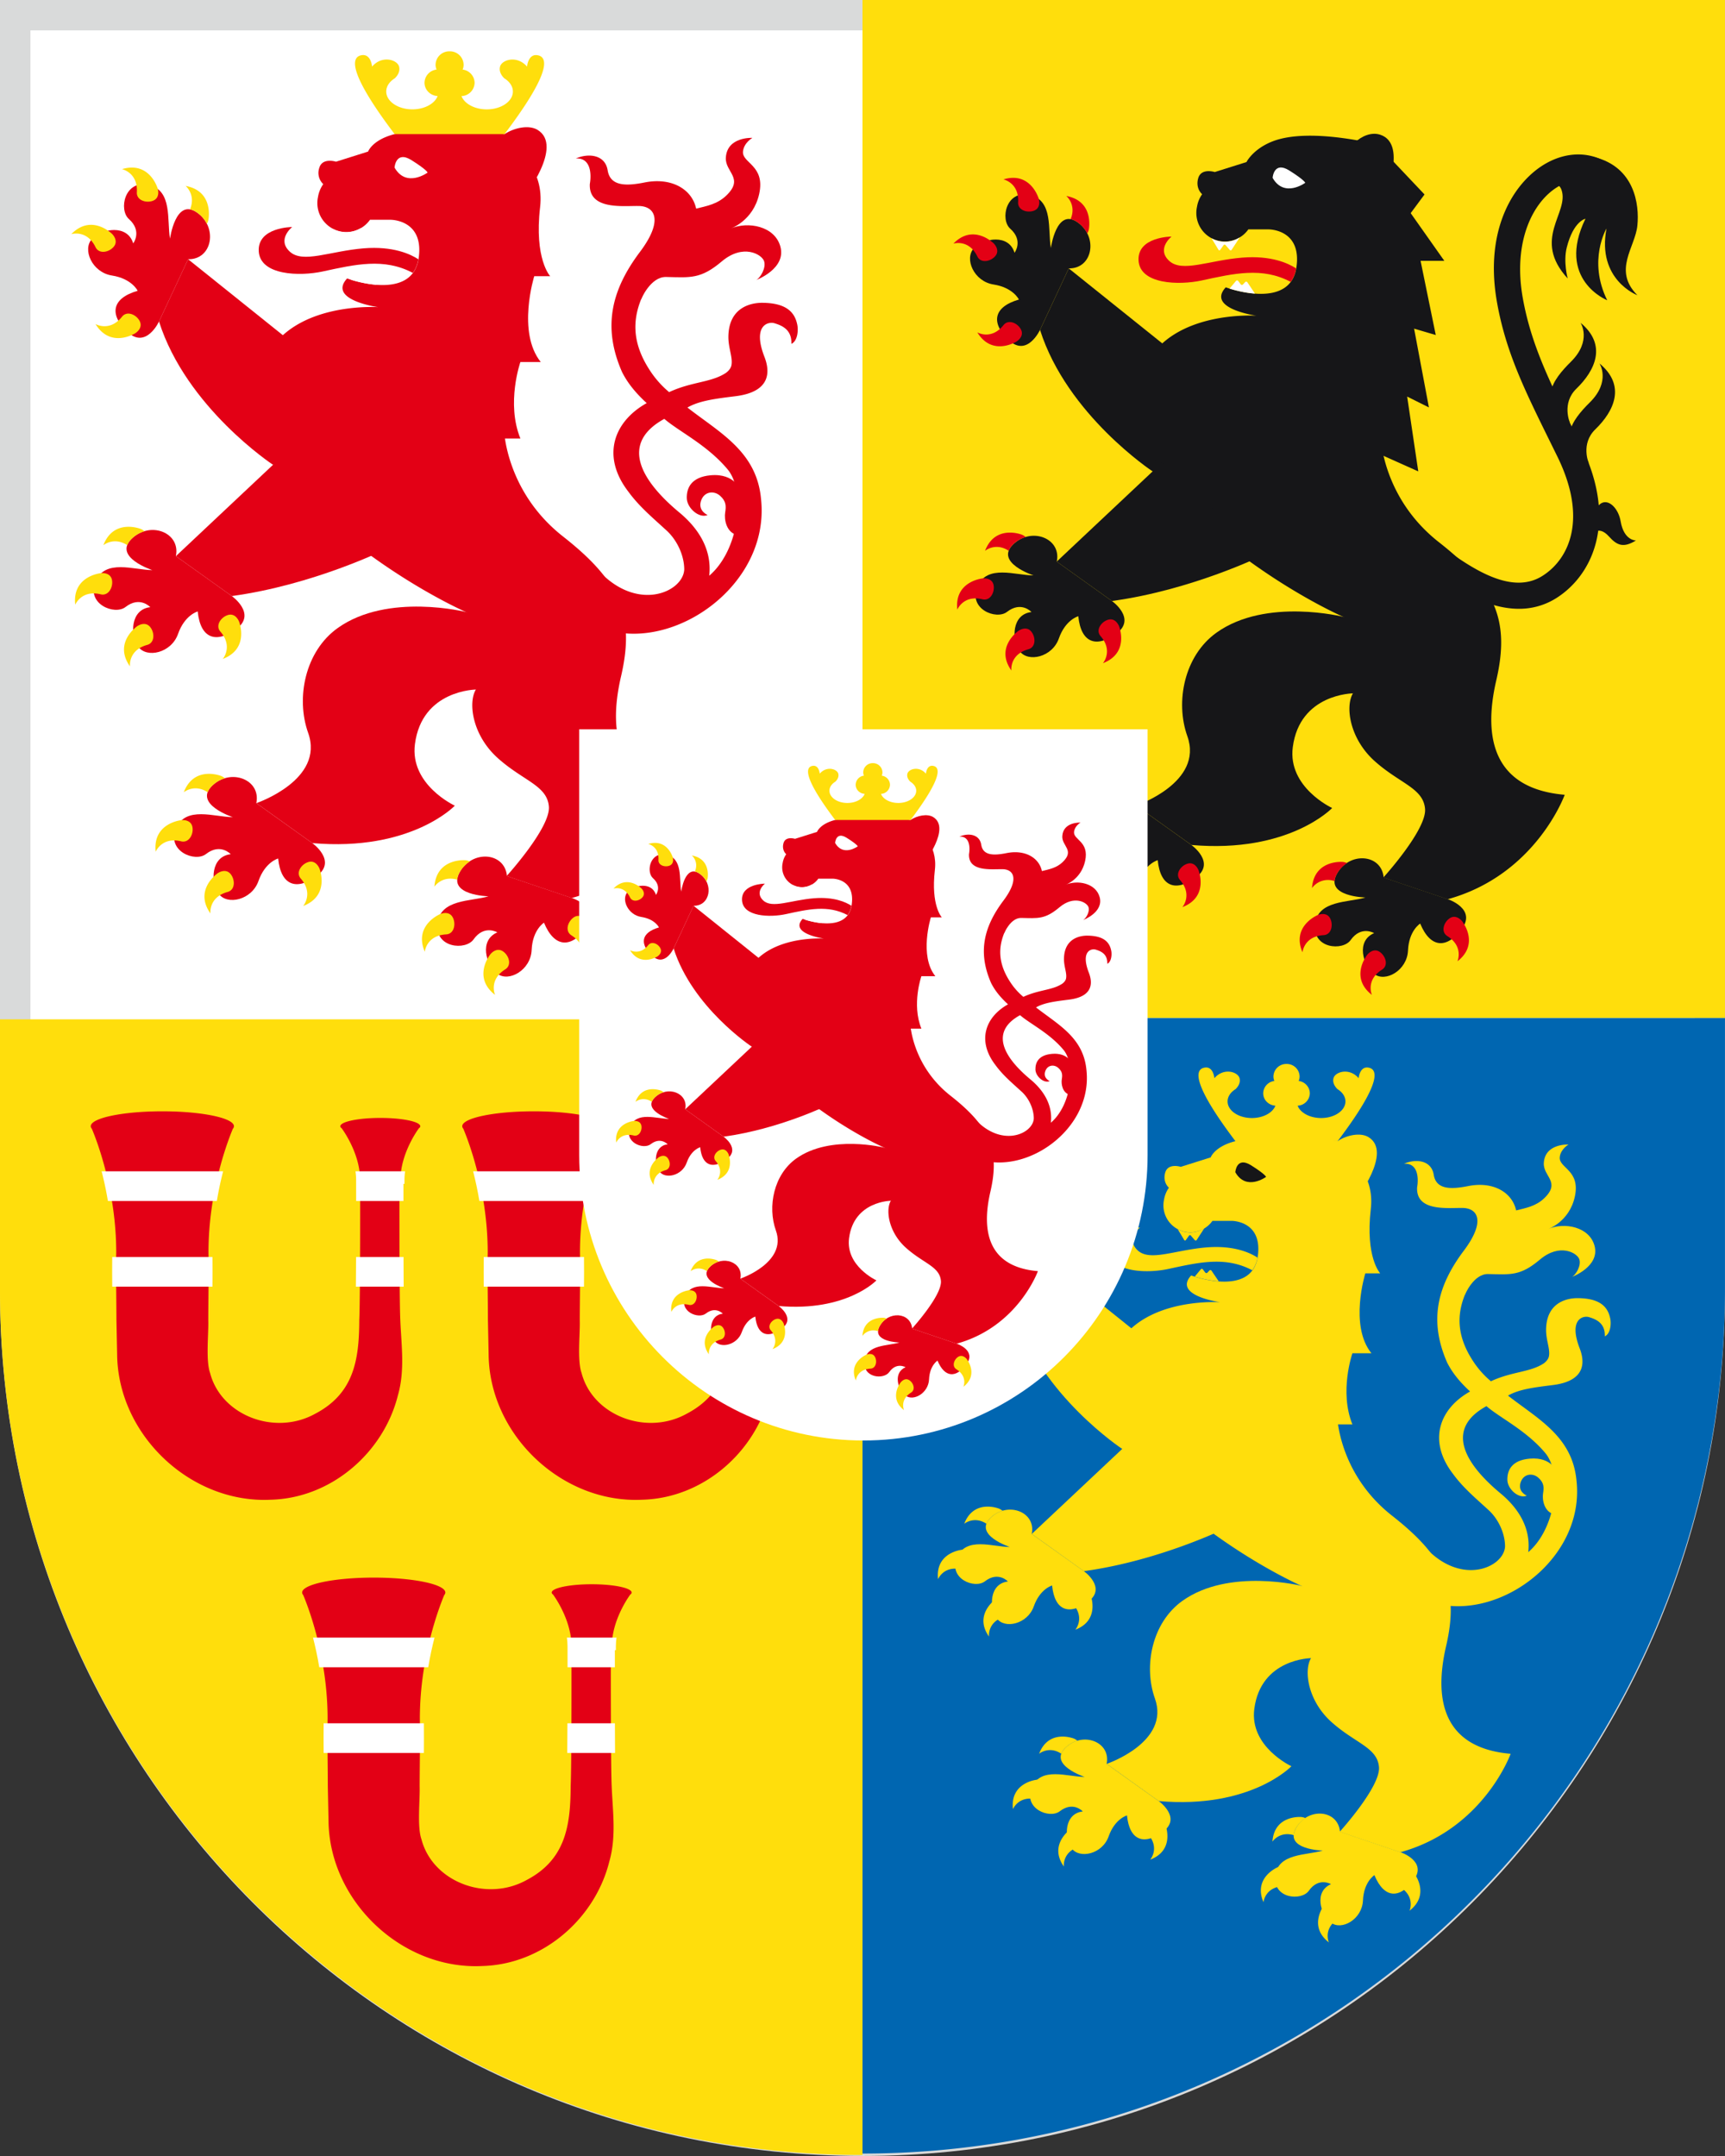 <svg version="1.1" id="Ebene_1" xmlns="http://www.w3.org/2000/svg" x="0" y="0" viewBox="0 0 56.693 70.866" style="enable-background:new 0 0 56.693 70.866" xml:space="preserve"><rect x="0" y="0" width="56.693" height="70.866" fill="#333333" stroke="none"/><style>.st0{fill:#fff}.st2{fill:#0066b1}.st3{fill:#e30015}.st4{fill:#ffde0c}.st5{fill:#161618}</style><path class="st0" d="M28.347 70.366C12.992 70.366.5 57.83.5 42.421V.5h55.693v41.921c0 15.409-12.492 27.945-27.846 27.945z"/><path d="M55.693 1v41.421c0 15.133-12.268 27.445-27.346 27.445S1 57.554 1 42.421V1h54.693m1-1H0v42.421c0 15.71 12.691 28.445 28.346 28.445s28.346-12.735 28.346-28.445V0h.001z" style="fill:#d9dada"/><path class="st2" d="M56.693 33.457H28.346v37.329c13.209 0 24.308-9.066 27.454-21.336a28.53 28.53 0 0 0 .892-7.108v-8.885z"/><path class="st3" d="M15.882 14.413V4.954h1.112s.903.597.757 1.853c-.199 1.714.332 2.272.332 2.272h-.525s-.575 1.842.215 2.821h-.67s-.474 1.353 0 2.513h-1.221z"/><path class="st3" d="M15.639 22.665c-.26.434-.116 1.504.723 2.255.839.752 1.619.896 1.677 1.59.058.694-1.388 2.284-1.388 2.284l2.14.723c2.939-.809 3.897-3.477 3.897-3.477-2.316-.197-2.74-1.814-2.277-3.809s-.029-3.123-1.908-4.598c-1.879-1.475-1.937-3.499-1.937-3.499s-.503-1.68.705-5.556c.429-1.377-.689-4.17-.689-4.17s-2.253-.345-3.611 0c-.738.188-.873.574-.873.574l-1.055.333s-.448-.145-.549.202a.506.506 0 0 0 .13.535 1.014 1.014 0 0 0-.173.424.952.952 0 0 0 1.709.748h.675s1.107-.012.925 1.258c-.21 1.47-2.352.67-2.352.67-.655.713 1.022.944 1.022.944s-2.757-.193-3.682 1.639c-.724 1.435-.37 2.942.59 3.999 2.687 2.96 5.983 4.386 5.983 4.386s1.216.896.318 2.545z"/><path class="st3" d="M18.803 29.518s.954.318.463.983c-.492.665-1.041.665-1.388-.173 0 0-.376.231-.405.896s-.752 1.07-1.128.781c-.376-.289-.607-1.099 0-1.359 0 0-.434-.26-.781.231-.26.369-1.272.289-1.186-.52s1.099-.723 1.677-.896c0 0-1.359-.029-.954-.781s1.489-.68 1.561.116l2.141.722zM17.666 4.268c-.283-.171-.763-.072-1.086.142-.27.178-.399.43-.499.732-.229.689 1.134 1.346 1.134 1.346s1.325-1.691.451-2.22zM6.182 8.521l3.624 2.906-.833 3.851s-2.849-1.879-3.747-4.71l.956-2.047zM15.651 22.665s-1.783.006-2.014 1.793c-.173 1.339 1.311 2.024 1.311 2.024s-1.438 1.515-4.685 1.23l-1.838-1.313s2.254-.763 1.703-2.308c-.409-1.146-.104-2.681.971-3.448 1.65-1.178 4.234-.523 4.234-.523s1.779.858.318 2.545z"/><path class="st3" d="M10.263 27.712s.821.581.157 1.075c-.663.494-1.189.334-1.278-.569 0 0-.427.112-.647.74-.221.628-1.03.806-1.306.42-.276-.386-.262-1.228.394-1.301 0 0-.34-.375-.814-.005-.356.278-1.301-.092-.984-.842.318-.75 1.261-.373 1.865-.371 0 0-1.292-.422-.687-1.024s1.622-.218 1.461.564l1.839 1.313zM5.226 10.568s-.422.913-1.028.351-.546-1.109.326-1.361c0 0-.188-.399-.846-.502s-.98-.865-.651-1.206 1.16-.482 1.351.15c0 0 .307-.402-.143-.802-.338-.3-.146-1.296.649-1.121s.596 1.173.704 1.767c0 0 .179-1.347.882-.862s.51 1.555-.288 1.539l-.956 2.047zM7.619 19.592s.821.581.157 1.075c-.663.494-1.189.334-1.278-.569 0 0-.427.112-.647.74-.221.628-1.03.806-1.306.42-.276-.386-.262-1.228.394-1.301 0 0-.34-.375-.814-.005-.356.278-1.301-.092-.984-.842s1.261-.373 1.865-.371c0 0-1.292-.422-.687-1.024.606-.602 1.622-.218 1.461.564l1.839 1.313z"/><path class="st4" d="M3.397 17.921c.341-.893 1.229-.535 1.229-.535s.064.025.124.076a1.003 1.003 0 0 0-.429.254.57.57 0 0 0-.138.204c-.441-.288-.786.001-.786.001zm-.076.917s-.953.089-.848 1.039c0 0 .201-.497.837-.342.254.062.41-.228.372-.461-.044-.274-.361-.236-.361-.236zm1.187 1.746s-.789.54-.236 1.32c0 0-.066-.532.566-.706.252-.069.247-.399.101-.584-.173-.217-.431-.03-.431-.03zm2.975-.366c-.225.073-.412.344-.241.541.429.495.079.901.079.901.893-.341.536-1.229.536-1.229s-.11-.299-.374-.213z"/><path class="st3" d="m5.781 18.28 3.501-3.293 3.365 3.08s-2.349 1.159-5.028 1.525L5.781 18.28z"/><path class="st0" d="M12.967 5.508s.036-.57.555-.245c.519.326.531.41.531.41s-.7.514-1.086-.165z"/><path class="st4" d="M5.019 6.602c-.222.08-.536-.02-.521-.281.036-.654-.489-.761-.489-.761.915-.276 1.176.644 1.176.644s.095.304-.166.398zM3.684 7.689s-.675-.678-1.341.008c0 0 .511-.162.797.428.114.235.437.171.592-.008.183-.208-.048-.428-.048-.428zm.903 2.858c-.112-.208-.413-.342-.576-.138-.409.512-.872.242-.872.242.498.816 1.306.303 1.306.303s.274-.163.142-.407zm1.657-3.663a.562.562 0 0 1 .226.098c.15.104.257.235.328.375.039-.068.052-.135.052-.135s.19-.938-.75-1.111c0 0 .347.287.144.773zM6.326 27.193c.038.233-.117.523-.372.461-.637-.155-.837.342-.837.342-.105-.95.848-1.039.848-1.039s.316-.038.361.236zm.826 1.511s-.789.54-.236 1.32c0 0-.066-.532.566-.706.252-.069.247-.399.101-.584-.173-.217-.431-.03-.431-.03zm2.974-.367c-.225.073-.412.344-.241.541.429.495.079.901.079.901.893-.341.536-1.229.536-1.229s-.11-.298-.374-.213zm-3.3-2.297a.57.57 0 0 1 .138-.204.991.991 0 0 1 .429-.254c-.06-.051-.124-.076-.124-.076s-.888-.357-1.229.535c0 0 .345-.289.786-.001zM14.885 30.164c.104.212.039.535-.222.549-.654.036-.702.57-.702.57-.376-.878.51-1.24.51-1.24s.292-.128.414.121zm1.228 1.206s-.599.746.157 1.331c0 0-.218-.49.337-.84.221-.14.121-.453-.073-.588-.228-.157-.421.097-.421.097zm2.74-1.214c-.194.135-.294.448-.073.588.554.35.337.84.337.84.756-.585.157-1.331.157-1.331s-.193-.255-.421-.097zm-3.824-1.241a.571.571 0 0 1 .073-.235 1 1 0 0 1 .343-.365c-.075-.034-.147-.04-.147-.04s-.953-.084-1.021.869c0 0 .246-.377.752-.229z"/><path class="st0" d="m11.603 7.901.269-.412a.94.94 0 0 1-.495.145.947.947 0 0 1-.443-.114l.229.38c.015.026.042.026.06.002l.11-.153c.017-.024.048-.025.068-.002l.136.158c.02.023.05.022.066-.004zM12.127 8.987c-.019-.028-.054-.031-.077-.006l-.069.074a.05.05 0 0 1-.079-.004l-.08-.108c-.02-.027-.055-.028-.077-.002l-.213.254c.169.053.49.139.841.166l-.001-.008-.245-.366z"/><path class="st3" d="M10.606 8.923c1.068-.231 2.016-.455 2.961.047.087-.116.151-.263.183-.448-.266-.173-.835-.436-1.792-.36-1.115.09-2.005.508-2.436.107-.432-.401.08-.807.08-.807s-1.143.003-1.098.798c.047.795 1.346.827 2.102.663z"/><path class="st4" d="M17.701 1.823c-.345-.092-.379.367-.379.367-.328-.382-.828-.229-.888 0-.048.183.085.332.141.385.173.107.281.262.281.434 0 .324-.384.586-.859.586-.398 0-.733-.185-.83-.436a.448.448 0 0 0 .431-.438.446.446 0 0 0-.393-.434.413.413 0 0 0 .032-.161.45.45 0 0 0-.461-.439.45.45 0 0 0-.461.439c0 .057.012.111.032.161a.445.445 0 0 0-.395.433c0 .233.19.423.431.438-.097.251-.432.436-.83.436-.474 0-.859-.262-.859-.586 0-.172.108-.327.281-.434.056-.053.189-.203.141-.385-.061-.229-.561-.382-.888 0 0 0-.034-.458-.379-.367-.345.092-.312.693 1.121 2.587h3.61c1.433-1.893 1.466-2.494 1.121-2.586z"/><g><path class="st3" d="M26.198 10.651c-.104-.486-.487-.69-1.132-.698-.37-.005-1.106.135-1.127 1.094-.008.388.148.689.101.954-.011.069-.06.164-.176.251-.481.325-1.124.287-1.873.637a3.22 3.22 0 0 1-.657-.752c-.928-1.45-.265-2.541.553-3.64.126-.198.704-.446.839-.737.551-1.054-.247-2.02-1.542-1.762-.616.123-1.128.124-1.213-.4-.085-.524-.643-.568-1.047-.388.475-.032.524.477.461.836-.042.853 1.062.719 1.576.725.56-.01.86.459.073 1.507-.927 1.234-1.249 2.454-.588 3.955.137.269.353.599.808 1.017-1.089.61-1.499 1.747-.602 2.912.357.49.813.869 1.24 1.262.352.314.595.824.596 1.296-.036.76-1.634 1.467-2.944-.113l-.674 1.495c2.228 2.012 6.495-.447 6.142-3.699-.143-1.561-1.347-2.171-2.419-3.007.388-.226.93-.292 1.583-.373 1.222-.153 1.109-.878.948-1.293-.409-1.056.14-1.175.345-1.1.249.076.559.218.54.672.205-.088.238-.454.189-.651zm-2.283 4.779c.592.711.392 2.64-.606 3.494.104-.925-.431-1.622-.979-2.076-1.32-1.098-1.939-2.29-.497-3.08.481.416 1.411.857 2.082 1.662z"/><path class="st3" d="M24.34 16.126s-.178-.576-.983-.504c-.644.058-.793.422-.786.751.007.329.409.678.685.555 0 0-.318-.129-.221-.453.098-.324.428-.36.63-.18s.202.34.168.551c-.035.211.025.674.429.751.404.078.078-1.471.078-1.471zM21.072 9.834s.307-.74.818-.73c.801.017 1.136.076 1.831-.511.704-.594 1.315-.232 1.39-.011.074.222-.117.544-.255.621 0 0 .991-.37.792-1.097-.184-.675-1.063-.84-1.642-.591 0 0 .749-.249.945-1.141.208-.946-.574-1.01-.532-1.398.031-.287.309-.444.309-.444s-.833-.046-.873.651c-.027.477.612.672.015 1.245-.592.568-1.401.245-2.147 1.044-.368.396-.98 1.84-.651 2.362z"/></g><g><path class="st4" d="M43.312 46.819v-8.805h1.035s.841.556.705 1.725c-.185 1.596.309 2.115.309 2.115h-.489s-.536 1.715.2 2.626h-.624s-.441 1.259 0 2.34h-1.136z"/><path class="st4" d="M43.087 54.502c-.242.404-.108 1.4.673 2.1.781.7 1.507.834 1.561 1.481.054.646-1.292 2.127-1.292 2.127l1.992.673c2.736-.754 3.627-3.237 3.627-3.237-2.156-.184-2.551-1.689-2.12-3.546.431-1.857-.027-2.907-1.777-4.28-1.75-1.373-1.803-3.257-1.803-3.257s-.468-1.564.656-5.172c.4-1.282-.641-3.882-.641-3.882s-2.097-.322-3.361 0c-.687.175-.812.534-.812.534l-.983.31s-.417-.135-.511.188c-.094.323.121.498.121.498a.945.945 0 0 0-.161.395.886.886 0 0 0 1.591.695h.629s1.03-.012.861 1.171c-.196 1.369-2.189.624-2.189.624-.61.664.951.879.951.879s-2.567-.179-3.427 1.525c-.674 1.336-.345 2.739.549 3.723 2.502 2.755 5.57 4.083 5.57 4.083s1.131.833.296 2.368z"/><path class="st4" d="M46.032 60.882s.888.296.431.915c-.458.619-.969.619-1.292-.162 0 0-.35.215-.377.834-.027.619-.7.996-1.05.727-.35-.269-.565-1.023 0-1.265 0 0-.404-.242-.727.215-.242.344-1.184.269-1.104-.485.081-.754 1.023-.673 1.561-.834 0 0-1.265-.027-.888-.727.377-.7 1.386-.633 1.454.108l1.992.674zM44.974 37.375c-.263-.159-.711-.067-1.011.132-.251.166-.371.4-.464.681-.213.641 1.056 1.253 1.056 1.253s1.233-1.573.419-2.066zM34.283 41.335l3.374 2.705-.775 3.585s-2.652-1.749-3.488-4.385l.889-1.905zM43.098 54.502s-1.66.006-1.875 1.669c-.161 1.246 1.22 1.884 1.22 1.884s-1.339 1.41-4.361 1.145l-1.711-1.222s2.099-.711 1.586-2.149c-.38-1.067-.097-2.496.904-3.21 1.536-1.097 3.941-.487 3.941-.487s1.656.8.296 2.37z"/><path class="st4" d="M38.082 59.2s.764.541.147 1.001-1.107.311-1.19-.529c0 0-.397.105-.603.689-.205.585-.959.75-1.216.391s-.244-1.143.367-1.211c0 0-.316-.349-.758-.005-.332.258-1.212-.086-.916-.784s1.174-.347 1.736-.346c0 0-1.203-.393-.639-.953s1.51-.203 1.36.525l1.712 1.222zM33.393 43.24s-.393.85-.957.327c-.565-.523-.508-1.032.304-1.266 0 0-.175-.372-.788-.467-.612-.095-.912-.806-.606-1.124s1.079-.448 1.257.14c0 0 .286-.374-.133-.746-.315-.279-.136-1.207.604-1.043.74.164.555 1.091.656 1.644 0 0 .167-1.254.821-.802s.475 1.448-.268 1.433l-.89 1.904zM35.621 51.642s.764.541.147 1.001c-.618.46-1.107.311-1.19-.529 0 0-.397.105-.603.689s-.959.75-1.216.391-.244-1.143.367-1.211c0 0-.316-.349-.758-.005-.332.258-1.212-.086-.916-.784.296-.698 1.174-.347 1.736-.346 0 0-1.203-.393-.639-.953.564-.56 1.51-.203 1.36.525l1.712 1.222z"/><path class="st4" d="M31.69 50.086c.318-.831 1.144-.498 1.144-.498s.059.023.115.071a.934.934 0 0 0-.399.236.521.521 0 0 0-.128.19c-.411-.268-.732.001-.732.001zm-.071.853s-.887.083-.789.967c0 0 .187-.463.78-.318.237.058.382-.212.346-.43-.042-.254-.337-.219-.337-.219zm1.105 1.626s-.735.503-.22 1.228c0 0-.062-.495.527-.657.235-.065.23-.371.094-.544-.16-.201-.401-.027-.401-.027zm2.769-.341c-.209.068-.383.32-.224.504.399.461.073.839.073.839.831-.317.499-1.144.499-1.144s-.102-.279-.348-.199zM33.91 50.42l3.259-3.065 3.133 2.868s-2.187 1.079-4.681 1.42L33.91 50.42z"/><path class="st5" d="M40.599 38.53s.034-.531.517-.228c.483.303.494.382.494.382s-.652.478-1.011-.154z"/><path class="st4" d="M33.2 39.548c-.207.075-.499-.019-.485-.262.034-.609-.455-.709-.455-.709.852-.257 1.095.6 1.095.6s.088.284-.155.371zm-1.243 1.012s-.629-.631-1.248.008c0 0 .476-.151.742.398.106.219.407.159.551-.007.17-.194-.045-.399-.045-.399zm.841 2.661c-.105-.194-.384-.319-.536-.128-.381.477-.811.225-.811.225.463.759 1.216.282 1.216.282s.253-.152.131-.379zm1.542-3.41a.523.523 0 0 1 .21.092.94.94 0 0 1 .305.349c.037-.064.049-.126.049-.126s.176-.873-.699-1.034a.613.613 0 0 1 .135.719zM34.417 58.717c.036.217-.109.487-.346.43-.593-.144-.78.318-.78.318-.098-.884.789-.967.789-.967s.295-.035.337.219zm.768 1.407s-.735.503-.22 1.228c0 0-.062-.495.527-.657.235-.065.23-.371.094-.544-.16-.201-.401-.027-.401-.027zm2.769-.342c-.209.068-.383.32-.224.504.399.461.073.839.073.839.831-.317.499-1.144.499-1.144s-.102-.278-.348-.199zm-3.072-2.138a.513.513 0 0 1 .129-.19.936.936 0 0 1 .399-.237c-.056-.048-.115-.071-.115-.071s-.826-.332-1.144.498c0 .001.321-.269.731 0zM42.385 61.483c.097.197.037.498-.206.511-.609.034-.654.531-.654.531-.35-.818.475-1.154.475-1.154s.271-.12.385.112zm1.143 1.123s-.557.695.146 1.239c0 0-.203-.456.314-.782.206-.13.113-.422-.068-.547-.212-.147-.392.09-.392.09zm2.551-1.131c-.181.125-.274.417-.068.547.516.325.314.782.314.782.703-.545.146-1.239.146-1.239s-.18-.237-.392-.09zm-3.56-1.155a.53.53 0 0 1 .068-.219.928.928 0 0 1 .319-.34c-.07-.032-.137-.037-.137-.037s-.887-.078-.95.809c0 0 .229-.35.7-.213zM39.329 40.758l.25-.384a.873.873 0 0 1-.46.135.886.886 0 0 1-.413-.106l.213.354c.014.024.039.025.055.002l.102-.143c.016-.023.045-.024.063-.002l.127.147c.021.022.048.02.063-.003zM39.818 41.768c-.018-.026-.05-.029-.071-.006l-.064.068c-.022.023-.055.021-.073-.004l-.075-.1c-.019-.026-.051-.026-.071-.002l-.198.236c.157.049.456.129.783.154l-.001-.007-.23-.339z"/><path class="st4" d="M38.401 41.709c.994-.215 1.876-.424 2.756.044a.969.969 0 0 0 .171-.417c-.248-.161-.777-.406-1.669-.335-1.038.083-1.866.472-2.267.099-.402-.373.075-.751.075-.751s-1.064.003-1.022.743c.043.74 1.253.77 1.956.617zM45.006 35.099c-.321-.085-.353.341-.353.341-.305-.356-.771-.213-.827 0-.045.17.079.309.131.359.161.1.262.244.262.404 0 .301-.358.546-.799.546-.371 0-.683-.172-.773-.406a.418.418 0 0 0 .401-.408.416.416 0 0 0-.366-.404.397.397 0 0 0 .03-.15.42.42 0 0 0-.43-.409.42.42 0 0 0-.43.409c0 .053.011.104.03.15a.416.416 0 0 0-.366.404c0 .217.177.394.401.408-.09.234-.402.406-.773.406-.442 0-.799-.244-.799-.546 0-.16.101-.304.262-.404.052-.05.176-.189.131-.359-.056-.213-.522-.356-.827 0 0 0-.032-.427-.353-.341-.321.085-.291.645 1.043 2.408h3.362c1.334-1.763 1.364-2.323 1.043-2.408z"/><g><path class="st4" d="M52.916 43.318c-.097-.453-.454-.642-1.054-.649-.344-.004-1.03.125-1.049 1.018-.008.361.138.641.094.888-.01.064-.056.152-.163.233-.448.302-1.046.267-1.744.593a2.98 2.98 0 0 1-.611-.7c-.864-1.35-.247-2.365.515-3.389.117-.184.655-.415.781-.686.513-.981-.23-1.881-1.436-1.64-.574.114-1.05.115-1.129-.373-.079-.488-.599-.529-.975-.361.443-.03.488.444.429.778-.039.794.989.669 1.468.675.522-.009.801.427.068 1.403-.863 1.149-1.163 2.284-.547 3.682.128.25.329.558.752.947-1.014.568-1.396 1.626-.56 2.711.332.456.757.809 1.154 1.175.328.292.554.767.555 1.207-.033.708-1.521 1.366-2.741-.105l-.628 1.392c2.075 1.873 6.047-.416 5.718-3.444-.133-1.453-1.254-2.021-2.252-2.8.362-.21.866-.271 1.474-.347 1.137-.142 1.032-.817.883-1.204-.38-.983.13-1.094.321-1.024.232.071.521.203.503.626.19-.082.22-.423.174-.606zm-2.125 4.448c.551.662.365 2.458-.564 3.252.097-.861-.401-1.51-.912-1.932-1.229-1.022-1.805-2.132-.462-2.867.448.388 1.313.798 1.938 1.547z"/><path class="st4" d="M51.187 48.414s-.166-.536-.915-.469c-.6.054-.738.393-.732.699.006.307.381.632.638.517 0 0-.296-.12-.206-.422.091-.302.398-.335.586-.168s.188.316.156.513c-.032.196.023.628.399.7.377.072.074-1.37.074-1.37zM48.145 42.557s.286-.689.761-.68c.746.015 1.057.07 1.705-.476.656-.553 1.224-.216 1.294-.01.069.207-.109.506-.238.579 0 0 .922-.344.738-1.022-.171-.628-.99-.782-1.528-.55 0 0 .697-.232.88-1.063.194-.881-.534-.94-.495-1.302.029-.267.288-.413.288-.413s-.775-.043-.812.606c-.025.445.57.625.014 1.159-.551.529-1.304.228-1.998.972-.346.369-.916 1.714-.609 2.2z"/></g></g><path class="st4" d="M28.346 0h28.346v33.457H28.346z"/><g><path class="st5" d="M44.465 22.79c-.257.428-.114 1.485.714 2.227.828.742 1.599.885 1.656 1.571.057.685-1.371 2.256-1.371 2.256l2.113.714c2.903-.799 3.848-3.434 3.848-3.434-2.287-.195-2.706-1.792-2.249-3.762.457-1.97-.029-3.084-1.885-4.54s-1.913-3.455-1.913-3.455-.497-1.659.696-5.487c.424-1.36-.539-4.065-.539-4.065s-2.435-.673-3.722-.164c-.637.252-.847.676-.847.676l-1.042.328s-.443-.143-.543.2c-.1.343.128.528.128.528a1 1 0 0 0-.17.419.94.94 0 0 0 1.688.738h.667s1.093-.012.914 1.242c-.208 1.452-2.323.662-2.323.662-.647.704 1.009.933 1.009.933s-2.723-.19-3.636 1.618c-.715 1.417-.366 2.905.582 3.95 2.654 2.923 5.909 4.331 5.909 4.331s1.202.885.316 2.514z"/><path class="st5" d="M47.589 29.557s.942.314.457.971c-.485.657-1.028.657-1.371-.171 0 0-.371.228-.4.885-.029.657-.742 1.057-1.114.771s-.6-1.085 0-1.342c0 0-.428-.257-.771.228-.257.364-1.256.286-1.171-.514s1.085-.714 1.656-.885c0 0-1.342-.029-.942-.771s1.471-.671 1.542.114l2.114.714zM45.361 4.428c-.569-.185-1.265.509-1.328 1.197-.065.714 1.394 1.039 1.394 1.039s.893-1.923-.066-2.236zM35.125 8.822l3.579 2.87-.822 3.803s-2.813-1.855-3.701-4.651l.944-2.022zM44.477 22.79s-1.761.006-1.989 1.77c-.171 1.322 1.294 1.999 1.294 1.999s-1.42 1.496-4.626 1.215l-1.815-1.296s2.226-.754 1.682-2.279c-.404-1.132-.102-2.648.959-3.405 1.63-1.164 4.181-.516 4.181-.516s1.756.846.314 2.512z"/><path class="st5" d="M39.155 27.774s.811.574.156 1.062c-.655.488-1.174.33-1.262-.562 0 0-.422.111-.639.731s-1.017.796-1.289.415c-.272-.381-.259-1.212.389-1.284 0 0-.335-.37-.804-.005-.352.274-1.285-.091-.971-.832.314-.74 1.246-.368 1.842-.367 0 0-1.276-.417-.678-1.011.598-.595 1.602-.216 1.443.557l1.813 1.296zM34.181 10.843s-.417.902-1.016.346c-.599-.555-.539-1.094.322-1.343 0 0-.186-.394-.835-.495-.65-.101-.968-.855-.643-1.192.325-.337 1.145-.476 1.334.149 0 0 .303-.397-.142-.792-.334-.296-.145-1.28.641-1.107s.589 1.158.696 1.744c0 0 .177-1.331.871-.851s.504 1.536-.284 1.52l-.944 2.021zM36.545 19.755s.811.574.156 1.062c-.655.488-1.174.33-1.262-.562 0 0-.422.111-.639.731-.218.62-1.017.796-1.289.415s-.259-1.212.389-1.284c0 0-.335-.37-.804-.005-.352.274-1.285-.091-.971-.832.314-.74 1.246-.368 1.842-.367 0 0-1.276-.417-.678-1.011.598-.595 1.602-.216 1.443.557l1.813 1.296z"/><path class="st5" d="m34.73 18.459 3.457-3.252 3.323 3.042s-2.32 1.144-4.966 1.506l-1.814-1.296z"/><path class="st0" d="M41.825 5.846s.036-.563.548-.242c.512.322.524.405.524.405s-.69.508-1.072-.163z"/><path class="st5" d="M52.293 17.591s.226-.361.586.043c.276.309.488.375.888.131 0 0-.394.014-.504-.63-.12-.703-.92-1.125-.97.456zM51.523 9.154c-1.191-1.298.06-2.156-.203-2.912-.147-.423-.797-.152-.797-.152s1.266-1.082 1.895-.921c1.29.331 1.468 1.532 1.395 2.248s-.816 1.469 0 2.286c0 0-1.337-.5-1.015-2.191 0 0-.623 1.048.024 2.358 0 0-1.692-.679-.715-2.68 0 0-.393.071-.614.943-.12.474.03 1.021.03 1.021z"/><path class="st3" d="M32.374 18.105c.337-.881 1.214-.529 1.214-.529s.063.025.122.075a.99.99 0 0 0-.423.251.554.554 0 0 0-.136.201c-.436-.284-.777.002-.777.002zm-.074.906s-.941.088-.837 1.026c0 0 .198-.491.827-.338.251.061.405-.225.367-.456-.045-.27-.357-.232-.357-.232zm1.172 1.724s-.78.534-.233 1.303c0 0-.065-.525.559-.697.249-.068.244-.394.099-.577-.17-.214-.425-.029-.425-.029zm2.937-.362c-.222.072-.407.339-.238.535.424.489.078.89.078.89.882-.337.53-1.213.53-1.213s-.109-.296-.37-.212zM33.976 6.927c-.22.079-.529-.02-.515-.278.036-.646-.483-.752-.483-.752.903-.273 1.161.636 1.161.636s.095.301-.163.394zM32.658 8s-.667-.669-1.324.008c0 0 .505-.16.787.422.113.232.432.168.585-.007.18-.206-.048-.423-.048-.423zm.892 2.822c-.111-.205-.408-.338-.569-.136-.404.506-.861.239-.861.239.492.806 1.29.3 1.29.3s.27-.162.14-.403zm1.636-3.617a.563.563 0 0 1 .223.097.988.988 0 0 1 .324.371c.039-.068.052-.134.052-.134s.187-.926-.741-1.097c0-.001.343.283.142.763zM35.267 27.262c.038.23-.116.517-.367.456-.629-.153-.827.338-.827.338-.104-.938.837-1.026.837-1.026s.313-.039.357.232zm.816 1.492s-.78.534-.233 1.303c0 0-.065-.525.559-.697.249-.068.244-.394.099-.577-.17-.214-.425-.029-.425-.029zm2.937-.363c-.222.072-.407.339-.238.535.424.489.078.89.078.89.882-.337.53-1.213.53-1.213s-.109-.296-.37-.212zm-3.259-2.269a.55.55 0 0 1 .136-.201.996.996 0 0 1 .423-.251c-.06-.051-.122-.075-.122-.075s-.876-.353-1.214.529a.654.654 0 0 1 .777-.002zM43.72 30.195c.103.209.039.528-.219.543-.646.036-.694.563-.694.563-.371-.868.503-1.224.503-1.224s.289-.128.41.118zm1.213 1.191s-.591.737.155 1.315c0 0-.215-.484.333-.829.219-.138.12-.448-.072-.581-.226-.156-.416.095-.416.095zm2.706-1.199c-.192.133-.291.443-.072.581.547.345.333.829.333.829.746-.578.155-1.315.155-1.315s-.191-.251-.416-.095zm-3.777-1.225a.553.553 0 0 1 .072-.232.975.975 0 0 1 .339-.36c-.074-.034-.145-.039-.145-.039s-.941-.083-1.008.858a.65.65 0 0 1 .742-.227z"/><path class="st5" d="m45.784 5.299 1.034 1.093-.455.614 1.106 1.568h-.781l.499 2.438-.712-.21.487 2.59-.715-.357.365 2.459-1.908-.854V5.299zM49.919 20.011c-1.177 0-2.304-.82-2.87-1.232l.506-.695c1.031.75 2.21 1.437 3.143.842.887-.564 1.481-1.889.488-3.915l-.241-.49c-.844-1.713-1.454-2.951-1.744-4.576-.44-2.464.598-4.007 1.62-4.58.776-.435 1.632-.374 2.233.16l-.57.643c-.329-.292-.782-.311-1.243-.053-.837.469-1.531 1.789-1.194 3.679.269 1.506.856 2.698 1.669 4.348l.242.492c1.244 2.538.347 4.29-.799 5.019a2.274 2.274 0 0 1-1.24.358z"/><path class="st5" d="M52.217 15.228s-.279-.638.214-1.116c.616-.597 1.018-1.436.137-2.166 0 0 .383.589-.318 1.281-.61.603-1.125 1.327-.033 2.001z"/><path class="st5" d="M51.595 13.892s-.279-.638.214-1.116c.616-.597 1.018-1.436.137-2.166 0 0 .383.589-.318 1.281-.61.603-1.125 1.327-.033 2.001z"/><path class="st0" d="m40.479 8.21.266-.407a.926.926 0 0 1-.488.143.929.929 0 0 1-.438-.113l.226.376c.015.025.042.026.059.002l.109-.152c.017-.024.047-.025.067-.002l.135.156c.019.023.048.021.064-.003zM40.997 9.281c-.019-.028-.053-.03-.076-.006l-.068.073a.05.05 0 0 1-.078-.004l-.079-.106c-.02-.027-.054-.028-.076-.002l-.21.251c.167.052.484.137.831.164l-.001-.008-.243-.362z"/><path class="st3" d="M39.494 9.219c1.055-.229 1.991-.45 2.924.046.086-.115.149-.26.181-.442-.263-.171-.824-.431-1.77-.355-1.101.088-1.979.501-2.405.105-.426-.396.079-.797.079-.797s-1.129.003-1.084.788c.045.785 1.329.816 2.075.655z"/></g><path class="st4" d="M0 33.505h28.346v37.329c-13.209 0-24.308-9.066-27.454-21.336A28.53 28.53 0 0 1 0 42.389v-8.884z"/><g><path class="st3" d="M20.76 52.347c0-.152-.588-.274-1.314-.274-.726 0-1.314.123-1.314.274 0 .026.024.051.057.076h-.005s.598.798.598 1.686c0 0 .008 3.865-.027 4.606-.004 1.334-.186 2.423-1.458 3.086-1.319.726-3.084.054-3.447-1.35-.145-.416-.043-1.297-.058-1.736.002-.741.019-1.482.007-2.224 0-2.029.642-3.682.801-4.062a.134.134 0 0 0 .036-.083c0-.271-1.053-.491-2.353-.491-1.299 0-2.353.22-2.353.491 0 .028.014.056.036.083.16.38.801 2.033.801 4.062-.012.741.005 1.482.007 2.224l.023 1.129c.025 2.652 2.419 4.908 5.049 4.778 2.004-.051 3.716-1.566 4.179-3.434.235-.813.112-1.655.078-2.473-.035-.741-.027-4.606-.027-4.606h.033c0-.888.598-1.686.598-1.686h-.005c.035-.025.058-.05.058-.076z"/><path class="st0" d="M18.631 53.827c.013.092.021.187.021.282l.001.693h1.555v-.563h.033v-.13c0-.095.008-.189.021-.282h-1.631zM10.287 53.827c.075.291.147.619.206.975h3.581c.059-.356.131-.683.206-.975h-3.993zM13.931 56.643h-3.294c-.004.326-.003.652 0 .975h3.294c.003-.324.003-.65 0-.975zM20.209 56.643h-1.56c-.001.339-.003.673-.006.975h1.571l-.005-.975z"/><g><path class="st3" d="M26.022 37.02c0-.152-.588-.274-1.314-.274s-1.314.123-1.314.274c0 .026.024.051.057.076h-.005s.598.798.598 1.686c0 0 .008 3.865-.027 4.606-.004 1.334-.186 2.423-1.458 3.086-1.319.726-3.084.054-3.447-1.35-.145-.416-.043-1.297-.058-1.736.002-.741.019-1.482.007-2.224 0-2.029.642-3.682.801-4.062a.134.134 0 0 0 .036-.083c0-.271-1.053-.491-2.353-.491-1.299 0-2.353.22-2.353.491 0 .028.014.056.036.083.16.38.801 2.033.801 4.062-.012.741.005 1.482.007 2.224l.023 1.129c.025 2.652 2.419 4.908 5.049 4.778 2.004-.051 3.716-1.566 4.179-3.434.235-.813.112-1.655.078-2.473-.035-.741-.027-4.606-.027-4.606h.033c0-.888.598-1.686.598-1.686h-.005c.035-.025.058-.05.058-.076z"/><path class="st0" d="M23.893 38.5c.013.092.021.187.021.282l.001.693h1.555v-.563h.033v-.13c0-.095.008-.189.021-.282h-1.631zM15.549 38.5c.075.291.147.619.206.975h3.581c.059-.356.131-.683.206-.975h-3.993zM19.193 41.316h-3.294c-.004.326-.003.652 0 .975h3.294c.003-.323.003-.649 0-.975zM25.471 41.316h-1.56c-.001.339-.003.673-.006.975h1.571l-.005-.975z"/></g><g><path class="st3" d="M13.813 37.02c0-.152-.588-.274-1.314-.274-.726 0-1.314.123-1.314.274 0 .026.024.051.057.076h-.005s.598.798.598 1.686c0 0 .008 3.865-.027 4.606-.004 1.334-.186 2.423-1.458 3.086-1.319.726-3.084.054-3.447-1.35-.145-.416-.043-1.297-.058-1.736.002-.741.019-1.482.007-2.224 0-2.029.642-3.682.801-4.062a.134.134 0 0 0 .036-.083c0-.271-1.053-.491-2.353-.491-1.299 0-2.353.22-2.353.491 0 .028.014.056.036.083.16.38.801 2.033.801 4.062-.012.741.005 1.482.007 2.224l.023 1.129c.025 2.652 2.419 4.908 5.049 4.778 2.004-.051 3.716-1.566 4.179-3.434.235-.813.112-1.655.078-2.473-.035-.741-.027-4.606-.027-4.606h.033c0-.888.598-1.686.598-1.686h-.005c.034-.025.058-.05.058-.076z"/><path class="st0" d="M11.683 38.5c.013.092.021.187.021.282l.001.693h1.555v-.563h.033v-.13c0-.095.008-.189.021-.282h-1.631zM3.34 38.5c.075.291.147.619.206.975h3.581c.059-.356.131-.683.206-.975H3.34zM6.983 41.316H3.689c-.004.326-.003.652 0 .975h3.294c.003-.323.004-.649 0-.975zM13.262 41.316h-1.56c-.001.339-.003.673-.006.975h1.571a264.98 264.98 0 0 1-.005-.975z"/></g></g><path class="st3" d="M23.494 5.728v.007l-.003-.002zM34.119 27.777v.004l-.002-.001z"/><path class="st0" d="M37.717 23.972H19.036v13.993c0 5.182 4.182 9.383 9.34 9.383s9.34-4.201 9.34-9.383V23.972z"/><g><path class="st3" d="M29.444 33.811v-6.485h.762s.619.409.519 1.27c-.136 1.175.228 1.557.228 1.557h-.36s-.394 1.263.148 1.934h-.459s-.325.927 0 1.723h-.838z"/><path class="st3" d="M29.278 39.468c-.178.297-.079 1.031.496 1.546.575.515 1.11.615 1.15 1.09.04.476-.951 1.566-.951 1.566l1.467.496c2.015-.555 2.671-2.384 2.671-2.384-1.588-.135-1.878-1.244-1.561-2.612.317-1.368-.02-2.141-1.308-3.152-1.289-1.011-1.328-2.399-1.328-2.399s-.345-1.152.483-3.809c.294-.944-.472-2.859-.472-2.859s-1.545-.237-2.475 0c-.506.129-.598.393-.598.393l-.724.228s-.307-.099-.377.139c-.069.238.089.367.089.367a.68.68 0 0 0-.118.291.652.652 0 0 0 1.172.512h.463s.759-.009.634.862c-.144 1.008-1.612.459-1.612.459-.449.489.7.648.7.648s-1.891-.132-2.524 1.123c-.497.984-.254 2.017.404 2.742 1.842 2.029 4.102 3.007 4.102 3.007s.832.616.217 1.746z"/><path class="st3" d="M31.447 44.167s.654.218.317.674c-.337.456-.714.456-.952-.119 0 0-.258.159-.278.615-.02.456-.515.733-.773.535-.258-.198-.416-.753 0-.932 0 0-.297-.178-.535.159-.179.253-.872.198-.813-.357.059-.555.753-.496 1.15-.615 0 0-.932-.02-.654-.535s1.021-.466 1.07.079l1.468.496zM30.668 26.855c-.194-.117-.523-.049-.745.098-.185.122-.273.295-.342.502-.157.472.778.923.778.923s.908-1.16.309-1.523zM22.794 29.772l2.485 1.992-.571 2.64s-1.953-1.288-2.569-3.229l.655-1.403zM29.286 39.468s-1.222.004-1.381 1.229c-.119.918.899 1.388.899 1.388s-.986 1.038-3.212.843l-1.26-.9s1.546-.523 1.168-1.582c-.28-.786-.071-1.838.666-2.364 1.131-.808 2.903-.358 2.903-.358s1.218.588.217 1.744z"/><path class="st3" d="M25.592 42.929s.563.398.108.737c-.455.339-.815.229-.876-.39 0 0-.293.077-.444.508-.151.431-.706.552-.895.288-.189-.264-.18-.842.27-.892 0 0-.233-.257-.558-.004-.244.19-.892-.063-.674-.577s.865-.256 1.279-.255c0 0-.886-.289-.471-.702.415-.413 1.112-.15 1.001.386l1.26.901zM22.139 31.175s-.289.626-.705.241-.374-.76.224-.932c0 0-.129-.274-.58-.344-.451-.07-.672-.594-.446-.828.226-.234.795-.33.926.103 0 0 .21-.276-.098-.55-.232-.206-.1-.889.445-.768s.409.804.483 1.211c0 0 .123-.924.604-.591.481.333.35 1.066-.197 1.055l-.656 1.403zM23.78 37.362s.563.398.108.737c-.455.339-.815.229-.876-.39 0 0-.293.077-.444.508-.151.431-.706.552-.895.288-.189-.264-.18-.842.27-.892 0 0-.233-.257-.558-.004-.244.19-.892-.063-.674-.577s.865-.256 1.279-.255c0 0-.886-.289-.471-.702s1.112-.15 1.001.386l1.26.901z"/><path class="st4" d="M20.885 36.216c.234-.612.842-.367.842-.367s.044.017.085.052a.686.686 0 0 0-.294.174.395.395 0 0 0-.095.14c-.302-.197-.538.001-.538.001zm-.052.629s-.653.061-.581.712c0 0 .138-.341.574-.234.174.042.281-.156.255-.316-.031-.188-.248-.162-.248-.162zm.814 1.197s-.541.371-.162.905c0 0-.045-.365.388-.484.173-.048.17-.273.069-.4-.119-.149-.295-.021-.295-.021zm2.039-.251c-.154.05-.282.236-.165.371.294.34.054.618.054.618.612-.234.368-.842.368-.842s-.076-.206-.257-.147z"/><path class="st3" d="m22.52 36.462 2.4-2.257 2.307 2.112s-1.611.795-3.447 1.045l-1.26-.9z"/><path class="st0" d="M27.446 27.706s.025-.391.38-.168c.356.223.364.281.364.281s-.48.353-.744-.113z"/><path class="st4" d="M21.997 28.456c-.152.055-.367-.014-.357-.193.025-.449-.335-.522-.335-.522.627-.19.806.442.806.442s.065.209-.114.273zm-.916.745s-.463-.465-.919.006c0 0 .35-.111.546.293.078.161.3.117.406-.005.126-.143-.033-.294-.033-.294zm.619 1.96c-.077-.143-.283-.235-.395-.095-.28.351-.598.166-.598.166.341.559.895.208.895.208s.189-.112.098-.279zm1.137-2.512a.379.379 0 0 1 .155.068.691.691 0 0 1 .225.257.34.34 0 0 0 .036-.093s.13-.643-.514-.762c-.001 0 .237.197.098.53zM22.893 42.573c.026.16-.08.359-.255.316-.437-.106-.574.234-.574.234-.072-.651.581-.712.581-.712s.217-.026.248.162zm.566 1.036s-.541.371-.162.905c0 0-.045-.365.388-.484.173-.048.17-.273.069-.4-.118-.15-.295-.021-.295-.021zm2.039-.252c-.154.05-.282.236-.165.371.294.34.054.618.054.618.612-.234.368-.842.368-.842s-.076-.205-.257-.147zm-2.262-1.575a.382.382 0 0 1 .095-.14.686.686 0 0 1 .294-.174c-.041-.035-.085-.052-.085-.052s-.608-.245-.843.367c0 0 .237-.198.539-.001zM28.761 44.609c.072.145.027.367-.152.377-.449.025-.481.391-.481.391-.258-.602.349-.85.349-.85s.2-.088.284.082zm.842.828s-.41.512.108.913c0 0-.149-.336.231-.576.152-.096.083-.311-.05-.403-.157-.109-.289.066-.289.066zm1.879-.833c-.133.092-.202.307-.05.403.38.24.231.576.231.576.518-.401.108-.913.108-.913s-.133-.174-.289-.066zm-2.623-.851a.38.38 0 0 1 .05-.161.684.684 0 0 1 .235-.25c-.051-.024-.101-.027-.101-.027s-.653-.058-.7.596c.001-.001.17-.259.516-.158z"/><path class="st0" d="m26.511 29.347.184-.283a.644.644 0 0 1-.339.1.65.65 0 0 1-.304-.078l.157.261c.01.017.029.018.041.001l.075-.105c.012-.017.033-.017.046-.002l.093.108c.015.016.036.015.047-.002zM26.87 30.091a.033.033 0 0 0-.053-.004l-.047.05c-.016.017-.04.016-.054-.003l-.055-.074c-.014-.019-.037-.019-.052-.002l-.146.174c.116.036.336.095.577.114l-.001-.005-.169-.25z"/><path class="st3" d="M25.827 30.047c.732-.159 1.382-.312 2.03.032.06-.08.103-.18.126-.307-.183-.119-.572-.299-1.229-.247-.764.061-1.374.348-1.67.073-.296-.275.055-.553.055-.553s-.784.002-.752.547c.031.546.922.568 1.44.455z"/><path class="st4" d="M30.691 25.179c-.236-.063-.26.251-.26.251-.225-.262-.567-.157-.609 0-.033.125.058.228.097.264.118.074.193.18.193.297 0 .222-.264.402-.589.402-.273 0-.503-.127-.569-.299a.308.308 0 0 0 .296-.3.307.307 0 0 0-.27-.298.293.293 0 0 0 .022-.111.31.31 0 0 0-.316-.301.309.309 0 0 0-.316.301c0 .039.008.076.022.111a.306.306 0 0 0-.27.298c0 .16.131.29.296.3-.066.172-.296.299-.569.299-.325 0-.589-.18-.589-.402 0-.118.074-.224.193-.297.039-.037.13-.139.097-.264-.042-.157-.384-.262-.609 0 0 0-.024-.314-.26-.251-.236.063-.214.475.768 1.774h2.476c.98-1.299 1.003-1.711.766-1.774z"/><g><path class="st3" d="M36.517 31.232c-.071-.333-.334-.473-.776-.478-.253-.003-.758.092-.773.75-.006.266.101.472.069.654-.007.047-.041.112-.12.172-.33.223-.771.197-1.284.436a2.182 2.182 0 0 1-.45-.516c-.636-.994-.182-1.742.379-2.496.086-.136.482-.306.575-.505.378-.723-.169-1.385-1.057-1.208-.422.084-.773.085-.831-.275s-.441-.389-.718-.266c.326-.022.359.327.316.573-.029.585.728.493 1.081.497.384-.007.59.314.05 1.033-.635.846-.857 1.682-.403 2.712.094.184.242.411.554.697-.747.418-1.028 1.198-.412 1.997.244.336.557.596.85.865.242.215.408.565.409.889-.024.521-1.12 1.006-2.018-.077l-.462 1.025c1.528 1.379 4.453-.307 4.211-2.536-.098-1.07-.923-1.488-1.658-2.062.266-.155.638-.2 1.086-.256.838-.105.76-.602.65-.886-.28-.724.096-.806.236-.754.171.052.383.149.37.461.137-.06.16-.311.126-.446zm-1.565 3.276c.406.487.269 1.81-.415 2.395.071-.634-.296-1.112-.671-1.423-.905-.753-1.329-1.57-.341-2.112.329.286.967.588 1.427 1.14z"/><path class="st3" d="M35.243 34.985s-.122-.395-.674-.345c-.442.04-.544.289-.539.515s.28.465.47.38c0 0-.218-.088-.151-.311.067-.222.293-.247.432-.123.139.123.139.233.115.378-.024.145.017.462.294.515s.053-1.009.053-1.009zM33.003 30.672s.211-.508.561-.5c.549.011.779.052 1.256-.35.483-.407.902-.159.953-.007.051.152-.08.373-.175.426 0 0 .679-.253.543-.752-.126-.463-.729-.576-1.126-.405 0 0 .513-.171.648-.783.143-.649-.394-.692-.364-.959.022-.197.212-.304.212-.304s-.571-.031-.598.446c-.019.327.42.461.011.853-.406.389-.96.168-1.472.716-.255.271-.675 1.261-.449 1.619z"/></g></g></svg>